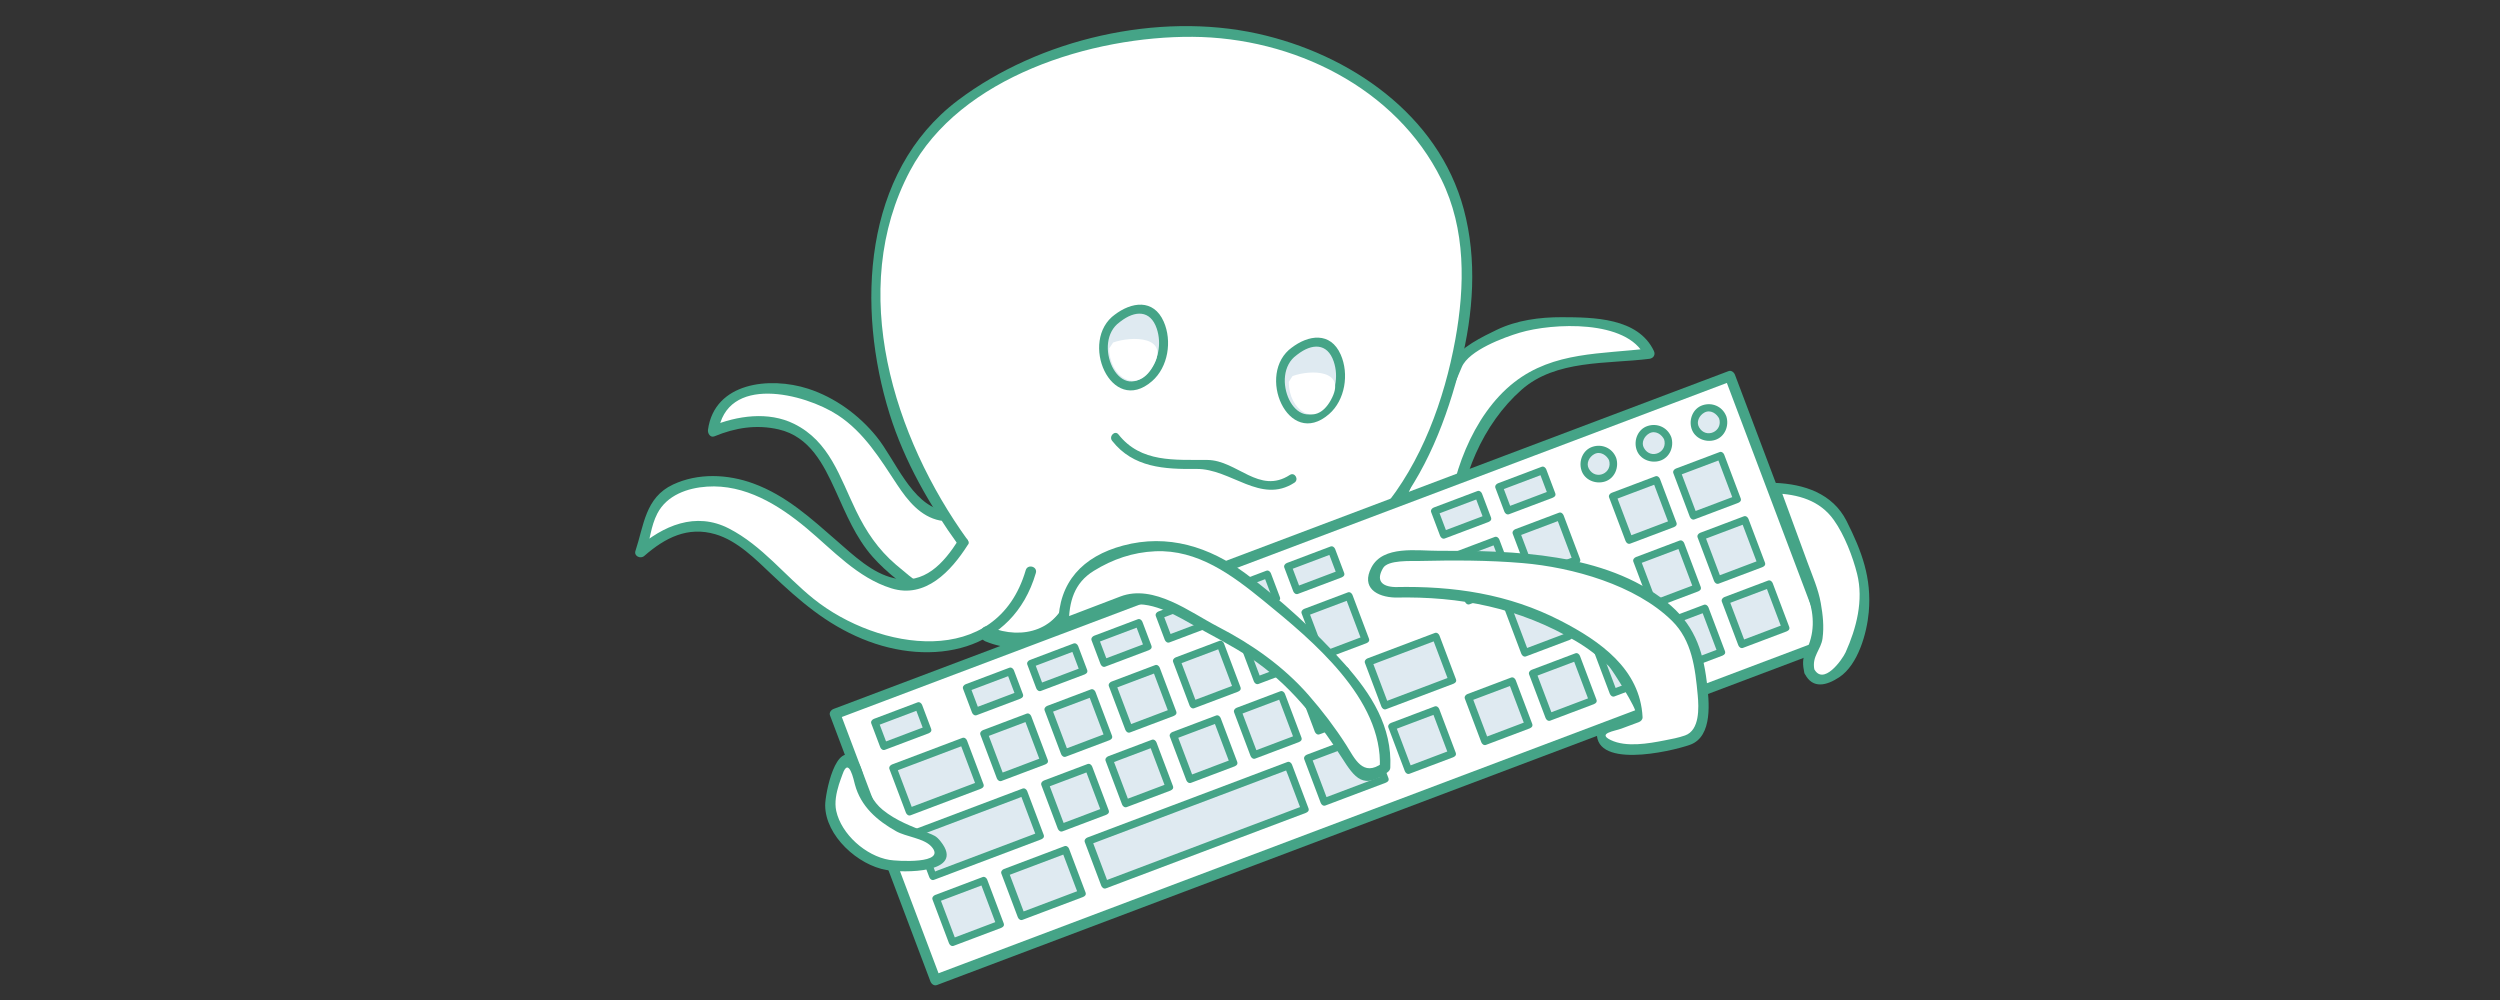 <?xml version="1.0" encoding="utf-8"?>
<!-- Generator: Adobe Illustrator 16.0.0, SVG Export Plug-In . SVG Version: 6.00 Build 0)  -->
<!DOCTYPE svg PUBLIC "-//W3C//DTD SVG 1.1//EN" "http://www.w3.org/Graphics/SVG/1.1/DTD/svg11.dtd">
<svg version="1.1" id="Layer_1" xmlns="http://www.w3.org/2000/svg" xmlns:xlink="http://www.w3.org/1999/xlink" x="0px" y="0px"
	 width="500px" height="200px" viewBox="0 0 500 200" enable-background="new 0 0 500 200" xml:space="preserve">
<rect x="0" y="0" width="500" height="200" fill="#333333" stroke="none"/>
<g>
	<g>
		<g>
			<g>
				<path fill="#FFFFFF" d="M290.435,106.001c0.23-8.764,4.382-18.91,9.916-25.599c8.533-9.916,17.528-8.071,29.52-9.685
					c-2.307-5.997-11.991-6.226-17.527-6.226c-8.532,0-14.529,2.306-20.755,8.072l-12.538,29.565"/>
				<g>
					<path fill="#45A487" d="M291.484,106.001c0.52-10.3,5.025-21.167,12.835-28.054c6.861-6.049,17.084-5.125,25.551-6.181
						c0.815-0.102,1.274-0.807,0.906-1.58c-3.165-6.649-12.086-6.726-18.434-6.746c-4.394-0.014-9.021,0.605-13.014,2.538
						c-2.5,1.21-7.611,3.61-8.783,6.373c-4.134,9.749-8.269,19.498-12.402,29.246c-0.522,1.231,1.286,2.304,1.813,1.061
						c3.551-8.372,7.101-16.743,10.651-25.115c0.584-1.377,1.168-2.755,1.752-4.132c1.422-3.354,8.412-5.928,11.588-6.874
						c6.561-1.955,21.491-2.696,25.017,4.709c0.302-0.526,0.604-1.053,0.906-1.58c-9.53,1.188-19.086,0.587-27.035,6.795
						c-8.433,6.585-12.93,19.21-13.45,29.539C289.316,107.355,291.417,107.349,291.484,106.001L291.484,106.001z"/>
				</g>
			</g>
			<g>
				<path fill="#FFFFFF" d="M188.27,103.088c-4.844-0.463-8.533-7.842-11.07-11.532c-2.998-4.381-6.688-8.301-11.762-11.07
					c-6.688-3.92-21.909-5.073-22.831,5.766c8.302-3.689,18.218-2.536,23.061,6.457c2.537,4.844,4.382,10.148,7.149,14.76
					c2.537,4.151,8.417,8.604,12.107,11.371l10.263-7.797l-3.921-9.225L188.27,103.088z"/>
				<g>
					<path fill="#45A487" d="M188.549,102.075c-6.237-1.229-9.522-10.154-13.228-14.729c-3.534-4.364-8.354-7.876-13.707-9.606
						c-7.614-2.46-18.733-1.307-20.019,8.232c-0.091,0.679,0.453,1.638,1.292,1.292c4.18-1.726,8.397-2.41,12.855-1.381
						c6.218,1.436,8.982,7.024,11.386,12.31c2.109,4.637,3.994,9.297,7.391,13.158c2.843,3.23,6.453,5.82,9.877,8.396
						c0.265,0.2,0.795,0.202,1.06,0c3.421-2.599,6.842-5.197,10.263-7.797c0.502-0.381,0.623-0.857,0.377-1.437
						c-1.307-3.074-2.614-6.149-3.921-9.225c-0.244-0.572-0.965-0.576-1.437-0.376c-0.999,0.423-1.998,0.846-2.997,1.27
						c-1.244,0.526-0.172,2.335,1.06,1.813c0.999-0.423,1.998-0.846,2.997-1.27c-0.479-0.125-0.958-0.251-1.437-0.376
						c1.307,3.074,2.614,6.149,3.921,9.225c0.125-0.479,0.251-0.958,0.377-1.437c-3.065,2.328-6.13,4.657-9.195,6.985
						c-1.224,0.93-0.425,0.497-0.973,0.085c-1.819-1.368-3.582-2.793-5.309-4.276c-3.572-3.068-5.93-6.575-7.977-10.792
						c-3.262-6.722-5.265-13.837-12.38-17.367c-5.158-2.558-11.39-1.64-16.497,0.467c0.431,0.431,0.861,0.861,1.292,1.292
						c1.583-11.744,17.215-7.89,23.922-3.518c5.282,3.443,8.521,8.827,11.91,13.955c2.083,3.153,4.659,6.367,8.538,7.133
						C189.313,104.361,189.876,102.337,188.549,102.075z"/>
				</g>
			</g>
			<path fill="#FFFFFF" d="M276.382,102.396c0,0,0.101,0.234,0.302,0.651c1.811,3.768,11.622,22.438,26.155,17.674
				c0,0,7.234-4.976,15.815-15.463c8.581-10.491,37.326-3.972,41.071,3.259c3.748,7.229,7.644,11.079,6.49,17.416
				c0,0-8.836-19.309-36.146-5.212c0,0-20.079,19.428-40.698,18.033c0,0-22.646-4.318-27.353-16.048"/>
			<path fill="#FFFFFF" d="M192.611,105.259v5.085l13.547,5.912l-8.658,10.578l9.634,0.93l7.86-8.278l24.661,1.597
				c0,0,4.09,22.729,23.903,21.494c0,0,10.916,1.14,14.095-7.124s-2.476-36.639-2.476-36.639L192.611,105.259z"/>
			<g>
				<path fill="#FFFFFF" d="M192.611,108.518c-14.189-19.35-20.642-40.642-15.48-64.506c5.159-21.933,25.157-31.609,45.8-36.125
					c34.833-7.742,73.536,13.549,70.308,50.963c-0.644,13.542-7.094,33.539-16.126,43.86"/>
				<g>
					<path fill="#45A487" d="M193.518,107.987c-14.741-20.417-24.175-49.964-11.517-73.814
						c10.036-18.91,36.479-26.946,56.517-26.807c20.03,0.138,40.643,10.104,49.755,28.514c4.925,9.949,4.728,21.355,2.791,32.027
						c-2.175,11.983-6.765,24.666-14.693,34.062c-0.867,1.027,0.61,2.521,1.484,1.484c7.342-8.7,11.563-19.754,14.302-30.683
						c2.521-10.067,3.308-20.817,0.598-30.914c-5.09-18.967-22.888-31.072-41.224-35.124c-19.934-4.405-43.675,1.044-59.938,13.322
						c-19.112,14.429-20.301,41.53-13.67,62.744c2.964,9.484,7.991,18.229,13.781,26.249
						C192.489,110.135,194.312,109.088,193.518,107.987L193.518,107.987z"/>
				</g>
			</g>
			<g>
				<path fill="#FFFFFF" d="M192.611,108.518c-11.611,19.353-23.864,0.645-34.187-6.448c-9.677-7.742-28.382-9.68-29.673,6.448
					l-0.646,1.935c16.127-14.834,25.788,5.521,37.401,12.618c14.188,9.031,35.493,10.602,40.651-8.748"/>
				<g>
					<path fill="#45A487" d="M191.704,107.987c-3.001,4.718-6.831,9.003-12.891,7.651c-4.332-0.967-8.116-4.569-11.344-7.381
						c-5.224-4.549-10.202-9.146-16.81-11.563c-5.147-1.882-11.043-2.135-16.058,0.215c-5.581,2.616-5.809,8.169-7.509,13.263
						c-0.356,1.067,1.017,1.666,1.755,1.021c4.174-3.646,8.696-5.97,14.236-4.342c4.404,1.294,8.031,4.992,11.27,8.055
						c5.61,5.306,10.87,9.876,18.092,12.865c13.953,5.775,30.117,2.58,34.725-13.171c0.381-1.303-1.646-1.855-2.025-0.559
						c-5.809,19.859-29.457,16.125-42.417,5.735c-5.74-4.603-10.286-10.645-16.928-14.067c-6.692-3.448-13.194-0.581-18.438,3.999
						c0.585,0.34,1.17,0.681,1.755,1.021c0.897-2.688,1.025-5.464,2.35-8.021c1.911-3.691,6.058-5.124,9.938-5.383
						c7.579-0.507,14.317,3.649,19.887,8.297c5.296,4.42,10.189,9.923,16.962,12.038c6.822,2.131,11.967-3.436,15.263-8.615
						C194.247,107.901,192.429,106.849,191.704,107.987L191.704,107.987z"/>
				</g>
			</g>
			<g>
				<g>
					<path fill="#45A487" d="M367.577,125.535c-2.883-7.36-11.175-10.185-18.451-11.062c-4.092-0.493-8.152-0.521-12.223,0.161
						c-2.328,0.39-4.445,2.49-6.307,3.837c-2.523,1.825-4.957,3.778-7.404,5.704c-10.098,7.944-20.485,14.222-33.842,13.094
						c-12.469-1.053-24.844-9.357-28.85-21.412c-0.606-1.827-3.505-1.044-2.893,0.797c6.739,20.281,31.45,28.314,50.313,20.825
						c10.529-4.181,18.729-12.81,27.98-19.072c3.806-2.577,10.984-1.351,15.183-0.602c5.221,0.932,11.508,3.187,13.6,8.526
						C365.382,128.112,368.284,127.339,367.577,125.535L367.577,125.535z"/>
				</g>
			</g>
			<g>
				<g>
					<path fill="#45A487" d="M367.181,125.934c1.089-18.78-18.438-29.331-35.286-26.807c-10.072,1.51-15.627,6.907-21.745,14.561
						c-4.765,5.961-10.987,8.209-18.198,5.03c-6.509-2.869-12.472-9.215-13.825-16.286c-0.255-1.329-2.278-0.765-2.025,0.559
						c1.828,9.551,11.364,18.057,20.912,19.385c10.381,1.442,14.918-8.878,21.088-14.939c15.239-14.971,48.292-4.128,46.98,18.498
						C365.002,127.287,367.103,127.279,367.181,125.934L367.181,125.934z"/>
				</g>
			</g>
			<g>
				<path fill="#DFEAF1" d="M258.873,70.248c-6.781,4.468-0.44,19.558,7.081,11.143C270.524,76.509,267.498,63.265,258.873,70.248"
					/>
				<g>
					<path fill="#45A487" d="M258.419,69.47c-7.362,5.226-0.792,20.456,7.385,13.357c3.238-2.812,4.039-8.063,2.335-11.912
						c-2.037-4.603-6.445-3.986-9.902-1.304c-0.916,0.711,0.368,1.975,1.273,1.272c2.851-2.212,5.963-2.355,7.237,1.426
						c1.017,3.016,0.343,6.553-1.824,8.866c-5.829,6.222-11.212-6.165-5.596-10.151C260.266,70.359,259.367,68.797,258.419,69.47
						L258.419,69.47z"/>
				</g>
			</g>
			<g>
				<path fill="#DFEAF1" d="M223.479,63.655c-6.784,4.468-0.44,19.558,7.077,11.143C235.129,69.916,232.102,56.671,223.479,63.655"
					/>
				<g>
					<path fill="#45A487" d="M223.024,62.877c-7.363,5.225-0.793,20.457,7.381,13.357c3.238-2.813,4.042-8.061,2.337-11.912
						c-2.037-4.603-6.445-3.986-9.901-1.304c-0.917,0.711,0.368,1.975,1.272,1.272c2.851-2.212,5.962-2.356,7.237,1.425
						c1.017,3.018,0.339,6.552-1.827,8.866c-5.826,6.223-11.209-6.165-5.592-10.15C224.871,63.766,223.973,62.204,223.024,62.877
						L223.024,62.877z"/>
				</g>
			</g>
			<g>
				<g>
					<path fill="#45A487" d="M213.743,118.441c-1.925,7.511-9.121,9.706-15.844,6.946c-1.791-0.735-2.562,2.169-0.798,2.893
						c8.231,3.379,17.231-0.052,19.535-9.042C217.116,117.363,214.223,116.568,213.743,118.441L213.743,118.441z"/>
				</g>
			</g>
			<g>
				<path fill="#FFFFFF" d="M215.189,119.485c1.288,6.448,1.934,15.479-3.226,20.642c-5.806,5.158-14.836,1.938-21.93,1.938
					c-10.968,0.643-30.964,15.479-18.064,26.444c-1.289-21.287,27.864-13.026,41.412-15.608
					c15.482-2.577,26.319-16.645,26.319-33.415"/>
				<g>
					<path fill="#45A487" d="M214.177,119.765c0.901,4.792,1.272,9.534,0.068,14.307c-1.731,6.864-8.043,8.192-14.221,7.821
						c-7.284-0.438-12.502-1.324-19.276,1.87c-9.668,4.56-19.642,16.192-9.522,25.488c0.645,0.592,1.827,0.215,1.792-0.742
						c-0.674-18.883,25.13-13.328,37.176-14.151c18.315-1.252,30.231-17.323,30.555-34.872c0.025-1.354-2.075-1.353-2.1,0
						c-0.211,11.428-5.176,22.051-14.882,28.391c-7.564,4.94-16.414,4.617-25.039,4.47c-12.045-0.207-28.379,0.217-27.81,16.163
						c0.597-0.247,1.195-0.495,1.792-0.742c-7.262-6.672-2.355-14.313,4.149-19.209c6.326-4.761,12.569-5.731,20.233-4.854
						c6.635,0.76,13.266,0.77,17.449-5.152c3.791-5.365,2.791-13.328,1.659-19.346C215.952,117.876,213.928,118.441,214.177,119.765
						L214.177,119.765z"/>
				</g>
			</g>
			<g>
				<g>
					<path fill="#45A487" d="M238.649,120.129c-0.831,19.169,29.179,33.006,41.307,16.646c0.808-1.09-1.017-2.135-1.813-1.061
						c-10.937,14.753-38.126,1.298-37.395-15.585C240.808,118.774,238.708,118.78,238.649,120.129L238.649,120.129z"/>
				</g>
			</g>
			<g>
				<g>
					<path fill="#45A487" d="M222.424,88.164c4.234,5.385,10.464,5.696,16.85,5.624c6.909-0.077,12.859,7.137,19.607,2.751
						c0.97-0.63,0.068-2.189-0.908-1.555c-6.144,3.994-10.547-2.936-16.5-2.994c-6.511-0.063-13.29,0.606-17.777-5.099
						C222.98,85.979,221.715,87.263,222.424,88.164L222.424,88.164z"/>
				</g>
			</g>
			<g>
				<path fill="#FFFFFF" d="M222.629,68.5c3.735-1.333,11.516-1.333,7.937,4.833c-3.268,5.667-8.715,2-8.715-3.667"/>
			</g>
			<g>
				<path fill="#FFFFFF" d="M258.505,75.216c3.599-1.333,11.094-1.333,7.646,4.833c-3.148,5.667-8.396,2-8.396-3.667"/>
			</g>
		</g>
	</g>
	<g>
		<g>
			
				<rect x="170.891" y="107.184" transform="matrix(0.936 -0.353 0.353 0.936 -30.72 102.867)" fill="#FFFFFF" width="191.294" height="56.87"/>
			<g>
				<path fill="#45A487" d="M365.784,127.432c-46.533,17.565-93.067,35.131-139.602,52.696
					c-13.122,4.953-26.244,9.906-39.366,14.859c0.431,0.245,0.861,0.489,1.292,0.733c-6.695-17.735-13.389-35.471-20.083-53.206
					c-0.245,0.431-0.489,0.861-0.733,1.292c46.534-17.565,93.068-35.13,139.602-52.695c13.122-4.953,26.244-9.906,39.366-14.859
					c-0.431-0.245-0.861-0.489-1.292-0.733c6.694,17.735,13.389,35.47,20.083,53.205c0.474,1.254,2.504,0.711,2.025-0.559
					c-6.694-17.735-13.389-35.47-20.083-53.205c-0.188-0.495-0.721-0.949-1.292-0.733c-46.534,17.565-93.067,35.13-139.602,52.695
					c-13.122,4.953-26.245,9.906-39.367,14.859c-0.495,0.188-0.949,0.721-0.733,1.292c6.695,17.735,13.389,35.471,20.083,53.206
					c0.187,0.495,0.721,0.949,1.292,0.733c46.534-17.565,93.067-35.131,139.602-52.696c13.122-4.953,26.244-9.906,39.366-14.859
					C367.597,128.983,367.054,126.953,365.784,127.432z"/>
			</g>
		</g>
		<g>
			
				<rect x="291.765" y="109.459" transform="matrix(0.936 -0.353 0.353 0.936 -21.203 112.023)" fill="#DFEAF1" width="9.328" height="9.329"/>
			<g>
				<path fill="#45A487" d="M302.241,116.116c-2.909,1.099-5.818,2.196-8.728,3.294c0.308,0.175,0.615,0.35,0.923,0.524
					c-1.099-2.909-2.197-5.818-3.295-8.728c-0.175,0.308-0.35,0.615-0.524,0.923c2.91-1.098,5.819-2.195,8.729-3.292
					c-0.308-0.175-0.615-0.35-0.923-0.524c1.099,2.909,2.196,5.817,3.294,8.726c0.339,0.896,1.789,0.508,1.447-0.398
					c-1.099-2.908-2.196-5.817-3.294-8.726c-0.134-0.354-0.515-0.678-0.923-0.524c-2.91,1.098-5.819,2.195-8.729,3.292
					c-0.354,0.134-0.678,0.515-0.524,0.923c1.099,2.909,2.197,5.818,3.295,8.728c0.134,0.354,0.515,0.678,0.923,0.524
					c2.909-1.099,5.818-2.196,8.728-3.294C303.536,117.225,303.147,115.774,302.241,116.116z"/>
			</g>
		</g>
		<g>
			
				<rect x="304.616" y="104.61" transform="matrix(0.936 -0.353 0.353 0.936 -18.662 116.24)" fill="#DFEAF1" width="9.326" height="9.327"/>
			<g>
				<path fill="#45A487" d="M315.09,111.266c-2.908,1.098-5.817,2.195-8.726,3.293c0.308,0.175,0.615,0.35,0.923,0.524
					c-1.099-2.909-2.196-5.817-3.294-8.726c-0.175,0.308-0.35,0.615-0.524,0.923c2.909-1.099,5.818-2.196,8.727-3.294
					c-0.308-0.175-0.615-0.35-0.923-0.524c1.098,2.909,2.195,5.817,3.293,8.727c0.339,0.896,1.789,0.508,1.447-0.398
					c-1.098-2.909-2.195-5.817-3.293-8.727c-0.134-0.354-0.515-0.678-0.923-0.524c-2.909,1.099-5.818,2.196-8.727,3.294
					c-0.354,0.134-0.678,0.515-0.524,0.923c1.099,2.908,2.196,5.817,3.294,8.726c0.134,0.354,0.515,0.678,0.923,0.524
					c2.909-1.098,5.817-2.195,8.726-3.293C316.385,112.374,315.996,110.924,315.09,111.266z"/>
			</g>
		</g>
		<g>
			
				<rect x="336.739" y="92.482" transform="matrix(0.935 -0.353 0.353 0.935 -12.304 126.892)" fill="#DFEAF1" width="9.328" height="9.329"/>
			<g>
				<path fill="#45A487" d="M347.215,99.139c-2.909,1.099-5.818,2.197-8.727,3.296c0.308,0.175,0.615,0.35,0.923,0.524
					c-1.099-2.909-2.197-5.818-3.295-8.728c-0.175,0.308-0.35,0.615-0.524,0.922c2.91-1.098,5.819-2.196,8.729-3.293
					c-0.308-0.174-0.615-0.349-0.923-0.524c1.098,2.909,2.195,5.817,3.293,8.725c0.339,0.896,1.789,0.508,1.447-0.398
					c-1.098-2.909-2.195-5.817-3.293-8.725c-0.134-0.354-0.515-0.678-0.923-0.524c-2.91,1.098-5.819,2.196-8.729,3.293
					c-0.354,0.133-0.678,0.515-0.524,0.922c1.099,2.909,2.197,5.818,3.295,8.728c0.134,0.354,0.515,0.678,0.923,0.524
					c2.909-1.099,5.818-2.197,8.727-3.296C348.51,100.247,348.121,98.797,347.215,99.139z"/>
			</g>
		</g>
		<g>
			
				<rect x="323.89" y="97.335" transform="matrix(0.936 -0.353 0.353 0.936 -14.85 122.61)" fill="#DFEAF1" width="9.327" height="9.326"/>
			<g>
				<path fill="#45A487" d="M334.364,103.989c-2.909,1.099-5.817,2.196-8.726,3.294c0.308,0.175,0.615,0.35,0.923,0.524
					c-1.099-2.908-2.197-5.816-3.295-8.725c-0.175,0.308-0.35,0.615-0.524,0.923c2.91-1.099,5.819-2.197,8.729-3.295
					c-0.308-0.174-0.615-0.349-0.923-0.524c1.098,2.909,2.195,5.817,3.292,8.726c0.339,0.896,1.789,0.508,1.447-0.398
					c-1.098-2.908-2.195-5.817-3.292-8.726c-0.134-0.354-0.515-0.678-0.923-0.524c-2.91,1.098-5.819,2.197-8.729,3.295
					c-0.354,0.133-0.678,0.514-0.524,0.922c1.099,2.908,2.197,5.816,3.295,8.725c0.134,0.354,0.515,0.678,0.923,0.524
					c2.908-1.099,5.817-2.196,8.726-3.294C335.659,105.098,335.271,103.647,334.364,103.989z"/>
			</g>
		</g>
		<g>
			
				<rect x="341.59" y="105.332" transform="matrix(0.936 -0.353 0.353 0.936 -16.535 129.373)" fill="#DFEAF1" width="9.33" height="9.329"/>
			<g>
				<path fill="#45A487" d="M352.066,111.989c-2.91,1.099-5.819,2.197-8.729,3.295c0.308,0.175,0.615,0.35,0.923,0.524
					c-1.098-2.91-2.195-5.819-3.293-8.729c-0.175,0.308-0.35,0.615-0.524,0.923c2.909-1.098,5.818-2.195,8.727-3.293
					c-0.308-0.175-0.615-0.35-0.923-0.524c1.099,2.909,2.197,5.818,3.295,8.727c0.339,0.896,1.789,0.508,1.447-0.398
					c-1.099-2.909-2.197-5.818-3.295-8.727c-0.134-0.354-0.515-0.678-0.923-0.524c-2.909,1.098-5.818,2.195-8.727,3.293
					c-0.354,0.134-0.678,0.515-0.524,0.923c1.098,2.91,2.195,5.819,3.293,8.729c0.134,0.354,0.515,0.678,0.923,0.524
					c2.91-1.099,5.819-2.197,8.729-3.295C353.361,113.098,352.973,111.647,352.066,111.989z"/>
			</g>
		</g>
		<g>
			
				<rect x="328.74" y="110.183" transform="matrix(0.935 -0.353 0.353 0.935 -19.074 125.208)" fill="#DFEAF1" width="9.328" height="9.328"/>
			<g>
				<path fill="#45A487" d="M339.215,116.839c-2.909,1.099-5.818,2.197-8.727,3.296c0.308,0.175,0.615,0.35,0.923,0.524
					c-1.098-2.909-2.195-5.818-3.293-8.728c-0.175,0.308-0.35,0.615-0.524,0.923c2.909-1.099,5.818-2.197,8.727-3.295
					c-0.308-0.175-0.615-0.35-0.923-0.524c1.098,2.909,2.195,5.818,3.293,8.727c0.339,0.896,1.789,0.508,1.447-0.398
					c-1.098-2.909-2.195-5.818-3.293-8.727c-0.134-0.354-0.515-0.678-0.923-0.524c-2.909,1.099-5.818,2.197-8.727,3.295
					c-0.354,0.134-0.678,0.515-0.524,0.923c1.098,2.909,2.195,5.818,3.293,8.728c0.134,0.354,0.515,0.678,0.923,0.524
					c2.909-1.099,5.818-2.197,8.727-3.296C340.51,117.947,340.121,116.497,339.215,116.839z"/>
			</g>
		</g>
		<g>
			
				<rect x="346.441" y="118.182" transform="matrix(0.935 -0.353 0.353 0.935 -20.759 131.955)" fill="#DFEAF1" width="9.327" height="9.328"/>
			<g>
				<path fill="#45A487" d="M356.915,124.838c-2.909,1.099-5.817,2.197-8.726,3.295c0.308,0.175,0.615,0.35,0.923,0.524
					c-1.099-2.909-2.197-5.817-3.295-8.727c-0.175,0.308-0.35,0.615-0.524,0.923c2.909-1.099,5.818-2.196,8.727-3.294
					c-0.308-0.175-0.615-0.35-0.923-0.524c1.099,2.908,2.196,5.817,3.294,8.726c0.339,0.896,1.789,0.508,1.447-0.398
					c-1.099-2.909-2.196-5.817-3.294-8.726c-0.134-0.354-0.515-0.678-0.923-0.524c-2.909,1.099-5.818,2.196-8.727,3.294
					c-0.354,0.134-0.678,0.515-0.524,0.923c1.099,2.909,2.197,5.817,3.295,8.727c0.134,0.354,0.515,0.678,0.923,0.524
					c2.908-1.099,5.817-2.197,8.726-3.295C358.21,125.946,357.821,124.496,356.915,124.838z"/>
			</g>
		</g>
		<g>
			
				<rect x="333.59" y="123.032" transform="matrix(0.936 -0.353 0.353 0.936 -23.301 127.631)" fill="#DFEAF1" width="9.328" height="9.329"/>
			<g>
				<path fill="#45A487" d="M344.066,129.69c-2.909,1.098-5.818,2.195-8.728,3.293c0.308,0.175,0.615,0.35,0.923,0.524
					c-1.099-2.909-2.197-5.818-3.295-8.728c-0.175,0.308-0.35,0.615-0.524,0.923c2.909-1.099,5.819-2.196,8.729-3.294
					c-0.308-0.175-0.615-0.35-0.923-0.524c1.099,2.91,2.196,5.819,3.294,8.729c0.339,0.896,1.789,0.508,1.447-0.398
					c-1.099-2.91-2.196-5.819-3.294-8.729c-0.134-0.354-0.515-0.678-0.923-0.524c-2.909,1.099-5.819,2.196-8.729,3.294
					c-0.354,0.134-0.678,0.515-0.524,0.923c1.099,2.909,2.197,5.818,3.295,8.728c0.134,0.354,0.515,0.678,0.923,0.524
					c2.909-1.098,5.818-2.195,8.728-3.293C345.361,130.799,344.973,129.349,344.066,129.69z"/>
			</g>
		</g>
		<g>
			
				<rect x="303.041" y="119.883" transform="matrix(0.936 -0.353 0.353 0.936 -24.157 116.656)" fill="#DFEAF1" width="9.327" height="9.328"/>
			<g>
				<path fill="#45A487" d="M313.516,126.541c-2.909,1.098-5.818,2.195-8.727,3.293c0.308,0.175,0.615,0.35,0.923,0.524
					c-1.098-2.909-2.195-5.818-3.293-8.728c-0.175,0.308-0.35,0.615-0.524,0.923c2.908-1.098,5.817-2.195,8.726-3.293
					c-0.308-0.175-0.615-0.35-0.923-0.524c1.099,2.909,2.196,5.818,3.294,8.728c0.339,0.896,1.789,0.508,1.447-0.398
					c-1.099-2.909-2.196-5.818-3.294-8.728c-0.134-0.354-0.515-0.678-0.923-0.524c-2.909,1.098-5.817,2.195-8.726,3.293
					c-0.354,0.134-0.678,0.515-0.524,0.923c1.098,2.909,2.195,5.818,3.293,8.728c0.134,0.354,0.515,0.678,0.923,0.524
					c2.909-1.098,5.818-2.195,8.727-3.293C314.811,127.649,314.422,126.199,313.516,126.541z"/>
			</g>
		</g>
		<g>
			
				<rect x="307.891" y="132.733" transform="matrix(0.935 -0.353 0.353 0.935 -28.385 119.275)" fill="#DFEAF1" width="9.327" height="9.328"/>
			<g>
				<path fill="#45A487" d="M318.366,139.39c-2.909,1.099-5.817,2.197-8.726,3.295c0.308,0.175,0.615,0.35,0.923,0.524
					c-1.099-2.909-2.197-5.818-3.296-8.727c-0.175,0.308-0.35,0.615-0.524,0.923c2.909-1.099,5.818-2.197,8.728-3.295
					c-0.308-0.175-0.615-0.35-0.923-0.524c1.099,2.909,2.196,5.818,3.294,8.727c0.339,0.896,1.789,0.508,1.447-0.398
					c-1.099-2.909-2.196-5.818-3.294-8.727c-0.134-0.354-0.515-0.678-0.923-0.524c-2.909,1.099-5.818,2.197-8.728,3.295
					c-0.354,0.134-0.678,0.515-0.524,0.923c1.099,2.909,2.197,5.818,3.296,8.727c0.134,0.354,0.515,0.678,0.923,0.524
					c2.908-1.099,5.817-2.197,8.726-3.295C319.661,140.498,319.272,139.048,318.366,139.39z"/>
			</g>
		</g>
		<g>
			
				<rect x="295.041" y="137.584" transform="matrix(0.936 -0.353 0.353 0.936 -30.92 114.959)" fill="#DFEAF1" width="9.328" height="9.328"/>
			<g>
				<path fill="#45A487" d="M305.517,144.241c-2.909,1.098-5.818,2.195-8.728,3.293c0.308,0.175,0.615,0.35,0.923,0.524
					c-1.099-2.909-2.197-5.818-3.295-8.727c-0.175,0.308-0.35,0.615-0.524,0.923c2.909-1.099,5.818-2.197,8.728-3.295
					c-0.308-0.175-0.615-0.35-0.923-0.524c1.099,2.91,2.197,5.819,3.295,8.729c0.339,0.896,1.789,0.508,1.447-0.398
					c-1.099-2.91-2.197-5.819-3.295-8.729c-0.134-0.354-0.515-0.678-0.923-0.524c-2.909,1.099-5.818,2.197-8.728,3.295
					c-0.354,0.134-0.678,0.515-0.524,0.923c1.099,2.909,2.197,5.818,3.295,8.727c0.134,0.354,0.515,0.678,0.923,0.524
					c2.909-1.098,5.818-2.195,8.728-3.293C306.812,145.35,306.423,143.899,305.517,144.241z"/>
			</g>
		</g>
		<g>
			
				<rect x="320.74" y="127.883" transform="matrix(0.935 -0.353 0.353 0.935 -25.844 123.51)" fill="#DFEAF1" width="9.329" height="9.33"/>
			<g>
				<path fill="#45A487" d="M331.217,134.54c-2.909,1.099-5.818,2.197-8.728,3.296c0.308,0.175,0.615,0.35,0.923,0.524
					c-1.099-2.909-2.197-5.819-3.295-8.729c-0.175,0.308-0.35,0.615-0.524,0.923c2.909-1.099,5.818-2.196,8.728-3.294
					c-0.308-0.175-0.615-0.35-0.923-0.524c1.099,2.909,2.197,5.818,3.295,8.727c0.339,0.896,1.789,0.508,1.447-0.398
					c-1.099-2.909-2.197-5.818-3.295-8.727c-0.134-0.354-0.515-0.678-0.923-0.524c-2.909,1.099-5.818,2.196-8.728,3.294
					c-0.354,0.134-0.678,0.515-0.524,0.923c1.099,2.909,2.197,5.819,3.295,8.729c0.134,0.354,0.515,0.678,0.923,0.524
					c2.909-1.099,5.818-2.197,8.728-3.296C332.512,135.648,332.123,134.198,331.217,134.54z"/>
			</g>
		</g>
		<g>
			
				<rect x="262.395" y="120.546" transform="matrix(0.936 -0.353 0.353 0.936 -27.009 102.359)" fill="#DFEAF1" width="9.326" height="9.327"/>
			<g>
				<path fill="#45A487" d="M272.868,127.202c-2.909,1.098-5.817,2.195-8.726,3.293c0.308,0.175,0.615,0.35,0.923,0.524
					c-1.098-2.909-2.195-5.818-3.292-8.727c-0.175,0.308-0.35,0.615-0.524,0.923c2.909-1.098,5.817-2.195,8.727-3.293
					c-0.308-0.175-0.615-0.35-0.923-0.524c1.098,2.909,2.194,5.818,3.291,8.727c0.338,0.896,1.789,0.508,1.447-0.398
					c-1.098-2.909-2.194-5.818-3.291-8.727c-0.134-0.354-0.515-0.678-0.923-0.524c-2.909,1.098-5.817,2.195-8.727,3.293
					c-0.354,0.134-0.678,0.515-0.524,0.923c1.098,2.909,2.195,5.818,3.292,8.727c0.134,0.354,0.515,0.678,0.923,0.524
					c2.908-1.098,5.817-2.195,8.726-3.293C274.163,128.311,273.774,126.86,272.868,127.202z"/>
			</g>
		</g>
		<g>
			
				<rect x="249.545" y="125.395" transform="matrix(0.935 -0.353 0.353 0.935 -29.552 98.169)" fill="#DFEAF1" width="9.329" height="9.328"/>
			<g>
				<path fill="#45A487" d="M260.021,132.051c-2.909,1.099-5.818,2.197-8.728,3.295c0.308,0.175,0.615,0.35,0.923,0.524
					c-1.099-2.909-2.196-5.817-3.294-8.727c-0.174,0.308-0.349,0.615-0.524,0.923c2.909-1.098,5.819-2.195,8.729-3.293
					c-0.308-0.175-0.615-0.35-0.923-0.524c1.098,2.908,2.195,5.816,3.293,8.725c0.339,0.896,1.789,0.508,1.447-0.398
					c-1.098-2.908-2.195-5.816-3.293-8.725c-0.134-0.354-0.515-0.678-0.923-0.524c-2.909,1.098-5.819,2.195-8.729,3.293
					c-0.354,0.134-0.678,0.515-0.524,0.923c1.098,2.909,2.196,5.817,3.294,8.727c0.133,0.354,0.514,0.678,0.922,0.524
					c2.909-1.099,5.818-2.197,8.728-3.295C261.315,133.159,260.927,131.709,260.021,132.051z"/>
			</g>
		</g>
		<g>
			
				<rect x="236.696" y="130.247" transform="matrix(0.936 -0.353 0.353 0.936 -32.092 93.927)" fill="#DFEAF1" width="9.328" height="9.327"/>
			<g>
				<path fill="#45A487" d="M247.171,136.902c-2.909,1.099-5.818,2.196-8.727,3.294c0.308,0.175,0.615,0.35,0.922,0.524
					c-1.098-2.908-2.196-5.817-3.294-8.726c-0.174,0.308-0.349,0.615-0.524,0.923c2.91-1.099,5.819-2.197,8.729-3.295
					c-0.307-0.175-0.615-0.35-0.922-0.524c1.098,2.909,2.195,5.817,3.292,8.727c0.338,0.896,1.789,0.508,1.446-0.398
					c-1.098-2.909-2.195-5.817-3.292-8.727c-0.133-0.354-0.515-0.678-0.922-0.524c-2.91,1.099-5.819,2.197-8.729,3.295
					c-0.354,0.134-0.678,0.515-0.524,0.923c1.098,2.909,2.196,5.817,3.294,8.726c0.133,0.354,0.515,0.678,0.922,0.524
					c2.909-1.099,5.818-2.196,8.727-3.294C248.465,138.011,248.078,136.561,247.171,136.902z"/>
			</g>
		</g>
		<g>
			
				<rect x="232.481" y="121.204" transform="matrix(0.936 -0.353 0.353 0.936 -28.42 91.723)" fill="#DFEAF1" width="9.327" height="5.076"/>
			<g>
				<path fill="#45A487" d="M242.205,123.746c-2.909,1.099-5.817,2.196-8.726,3.294c0.307,0.175,0.615,0.35,0.922,0.524
					c-0.598-1.583-1.196-3.166-1.793-4.749c-0.174,0.308-0.349,0.615-0.524,0.923c2.909-1.099,5.818-2.197,8.727-3.295
					c-0.307-0.175-0.615-0.35-0.922-0.524c0.598,1.583,1.195,3.167,1.792,4.75c0.338,0.896,1.789,0.508,1.446-0.398
					c-0.598-1.583-1.195-3.167-1.792-4.75c-0.133-0.354-0.515-0.678-0.922-0.524c-2.909,1.099-5.818,2.197-8.727,3.295
					c-0.354,0.134-0.678,0.515-0.524,0.923c0.598,1.583,1.196,3.166,1.793,4.749c0.134,0.354,0.515,0.678,0.922,0.524
					c2.909-1.099,5.817-2.196,8.726-3.294C243.5,124.854,243.112,123.404,242.205,123.746z"/>
			</g>
		</g>
		<g>
			
				<rect x="245.33" y="116.353" transform="matrix(0.935 -0.353 0.353 0.935 -25.88 95.961)" fill="#DFEAF1" width="9.329" height="5.078"/>
			<g>
				<path fill="#45A487" d="M255.056,118.896c-2.909,1.099-5.818,2.197-8.728,3.295c0.308,0.175,0.615,0.35,0.922,0.524
					c-0.598-1.584-1.196-3.167-1.793-4.751c-0.174,0.308-0.349,0.615-0.524,0.923c2.909-1.099,5.818-2.196,8.727-3.294
					c-0.308-0.175-0.615-0.35-0.923-0.524c0.599,1.583,1.196,3.167,1.794,4.75c0.339,0.896,1.789,0.508,1.447-0.398
					c-0.599-1.583-1.196-3.167-1.794-4.75c-0.134-0.354-0.515-0.678-0.923-0.524c-2.909,1.099-5.818,2.196-8.727,3.294
					c-0.354,0.134-0.678,0.515-0.524,0.923c0.598,1.584,1.196,3.168,1.793,4.751c0.133,0.354,0.515,0.678,0.922,0.524
					c2.909-1.099,5.818-2.197,8.728-3.295C256.351,120.005,255.962,118.555,255.056,118.896z"/>
			</g>
		</g>
		<g>
			
				<rect x="258.181" y="111.505" transform="matrix(0.936 -0.353 0.353 0.936 -23.335 100.113)" fill="#DFEAF1" width="9.327" height="5.075"/>
			<g>
				<path fill="#45A487" d="M267.904,114.047c-2.909,1.098-5.818,2.195-8.727,3.292c0.308,0.175,0.615,0.35,0.923,0.524
					c-0.598-1.583-1.194-3.166-1.791-4.748c-0.175,0.308-0.35,0.615-0.524,0.923c2.908-1.098,5.816-2.195,8.725-3.293
					c-0.308-0.175-0.615-0.35-0.923-0.524c0.598,1.583,1.195,3.166,1.793,4.749c0.339,0.896,1.789,0.508,1.447-0.398
					c-0.598-1.583-1.195-3.166-1.793-4.749c-0.134-0.354-0.515-0.678-0.923-0.524c-2.908,1.098-5.816,2.195-8.725,3.293
					c-0.354,0.134-0.678,0.515-0.524,0.923c0.598,1.583,1.194,3.166,1.791,4.748c0.134,0.354,0.515,0.678,0.923,0.524
					c2.909-1.098,5.818-2.195,8.727-3.292C269.199,115.155,268.811,113.705,267.904,114.047z"/>
			</g>
		</g>
		<g>
			
				<rect x="287.551" y="100.417" transform="matrix(0.936 -0.353 0.353 0.936 -17.531 109.796)" fill="#DFEAF1" width="9.327" height="5.076"/>
			<g>
				<path fill="#45A487" d="M297.275,102.96c-2.909,1.098-5.818,2.195-8.727,3.293c0.308,0.175,0.615,0.35,0.923,0.524
					c-0.598-1.583-1.195-3.166-1.793-4.749c-0.175,0.308-0.35,0.615-0.524,0.923c2.909-1.098,5.818-2.195,8.728-3.293
					c-0.308-0.175-0.615-0.35-0.923-0.524c0.598,1.583,1.195,3.166,1.792,4.749c0.339,0.896,1.789,0.508,1.447-0.398
					c-0.598-1.583-1.195-3.166-1.792-4.749c-0.134-0.354-0.515-0.678-0.923-0.524c-2.909,1.097-5.818,2.195-8.728,3.292
					c-0.354,0.134-0.678,0.515-0.524,0.923c0.598,1.583,1.195,3.166,1.793,4.749c0.134,0.354,0.515,0.678,0.923,0.524
					c2.909-1.098,5.818-2.195,8.727-3.293C298.57,104.068,298.182,102.618,297.275,102.96z"/>
			</g>
		</g>
		<g>
			
				<rect x="300.4" y="95.568" transform="matrix(0.935 -0.353 0.353 0.935 -14.989 114.071)" fill="#DFEAF1" width="9.329" height="5.076"/>
			<g>
				<path fill="#45A487" d="M310.125,98.11c-2.909,1.098-5.818,2.197-8.728,3.294c0.308,0.175,0.615,0.35,0.923,0.524
					c-0.598-1.583-1.195-3.166-1.793-4.749c-0.175,0.308-0.35,0.615-0.524,0.922c2.909-1.099,5.819-2.197,8.729-3.296
					c-0.308-0.174-0.615-0.349-0.923-0.524c0.598,1.583,1.195,3.167,1.792,4.75c0.339,0.896,1.789,0.508,1.447-0.398
					c-0.598-1.583-1.195-3.167-1.792-4.75c-0.134-0.354-0.515-0.678-0.923-0.524c-2.909,1.099-5.819,2.197-8.729,3.296
					c-0.354,0.133-0.678,0.515-0.524,0.922c0.598,1.583,1.195,3.166,1.793,4.749c0.134,0.354,0.515,0.678,0.923,0.524
					c2.909-1.099,5.818-2.197,8.728-3.295C311.42,99.218,311.031,97.768,310.125,98.11z"/>
			</g>
		</g>
		<g>
			
				<rect x="219.632" y="126.055" transform="matrix(0.936 -0.353 0.353 0.936 -30.959 87.489)" fill="#DFEAF1" width="9.328" height="5.076"/>
			<g>
				<path fill="#45A487" d="M229.356,128.597c-2.909,1.099-5.818,2.196-8.727,3.294c0.308,0.175,0.615,0.35,0.922,0.524
					c-0.597-1.583-1.195-3.166-1.792-4.749c-0.174,0.308-0.349,0.615-0.524,0.923c2.909-1.098,5.818-2.195,8.727-3.293
					c-0.308-0.175-0.615-0.35-0.922-0.524c0.598,1.583,1.195,3.166,1.792,4.748c0.338,0.896,1.789,0.508,1.446-0.398
					c-0.598-1.583-1.195-3.166-1.792-4.748c-0.133-0.354-0.515-0.678-0.922-0.524c-2.909,1.098-5.818,2.195-8.727,3.293
					c-0.354,0.134-0.678,0.515-0.524,0.923c0.597,1.583,1.195,3.166,1.792,4.749c0.133,0.354,0.515,0.678,0.922,0.524
					c2.909-1.099,5.818-2.196,8.727-3.294C230.65,129.705,230.263,128.255,229.356,128.597z"/>
			</g>
		</g>
		<g>
			
				<rect x="206.782" y="130.907" transform="matrix(0.936 -0.353 0.353 0.936 -33.495 83.235)" fill="#DFEAF1" width="9.328" height="5.075"/>
			<g>
				<path fill="#45A487" d="M216.506,133.448c-2.909,1.098-5.818,2.195-8.728,3.293c0.308,0.175,0.615,0.35,0.922,0.524
					c-0.597-1.583-1.194-3.166-1.792-4.748c-0.174,0.308-0.349,0.615-0.524,0.923c2.909-1.099,5.817-2.197,8.726-3.296
					c-0.308-0.175-0.615-0.35-0.922-0.524c0.598,1.584,1.195,3.167,1.793,4.751c0.338,0.896,1.789,0.508,1.446-0.398
					c-0.598-1.584-1.195-3.168-1.793-4.751c-0.133-0.354-0.515-0.678-0.922-0.524c-2.909,1.099-5.817,2.197-8.726,3.296
					c-0.354,0.134-0.678,0.515-0.524,0.923c0.597,1.583,1.194,3.166,1.792,4.748c0.133,0.354,0.515,0.678,0.922,0.524
					c2.909-1.098,5.818-2.195,8.728-3.293C217.801,134.557,217.413,133.106,216.506,133.448z"/>
			</g>
		</g>
		<g>
			
				<rect x="193.931" y="135.754" transform="matrix(0.935 -0.353 0.353 0.935 -36.046 79.061)" fill="#DFEAF1" width="9.328" height="5.077"/>
			<g>
				<path fill="#45A487" d="M203.656,138.297c-2.909,1.099-5.818,2.197-8.727,3.295c0.307,0.175,0.615,0.35,0.922,0.524
					c-0.598-1.583-1.196-3.167-1.793-4.75c-0.174,0.308-0.349,0.615-0.524,0.923c2.909-1.099,5.818-2.196,8.728-3.294
					c-0.308-0.175-0.615-0.35-0.922-0.524c0.598,1.583,1.195,3.166,1.793,4.749c0.338,0.896,1.789,0.508,1.446-0.398
					c-0.598-1.583-1.195-3.166-1.793-4.749c-0.133-0.354-0.515-0.678-0.922-0.524c-2.909,1.099-5.818,2.196-8.728,3.294
					c-0.354,0.134-0.678,0.515-0.524,0.923c0.598,1.583,1.196,3.167,1.793,4.75c0.133,0.354,0.515,0.678,0.922,0.524
					c2.909-1.099,5.818-2.197,8.727-3.295C204.951,139.405,204.563,137.955,203.656,138.297z"/>
			</g>
		</g>
		<g>
			
				<rect x="175.575" y="142.685" transform="matrix(0.936 -0.353 0.353 0.936 -39.673 73.011)" fill="#DFEAF1" width="9.327" height="5.076"/>
			<g>
				<path fill="#45A487" d="M185.299,145.227c-2.909,1.099-5.817,2.196-8.726,3.294c0.307,0.175,0.615,0.35,0.922,0.524
					c-0.598-1.583-1.195-3.166-1.793-4.749c-0.174,0.308-0.349,0.615-0.524,0.923c2.909-1.099,5.818-2.197,8.727-3.295
					c-0.308-0.175-0.615-0.35-0.922-0.524c0.597,1.583,1.195,3.167,1.792,4.75c0.338,0.896,1.789,0.508,1.446-0.398
					c-0.597-1.583-1.195-3.167-1.792-4.75c-0.133-0.354-0.515-0.678-0.922-0.524c-2.909,1.099-5.818,2.197-8.727,3.295
					c-0.354,0.134-0.678,0.515-0.524,0.923c0.598,1.583,1.195,3.166,1.793,4.749c0.133,0.354,0.515,0.678,0.922,0.524
					c2.909-1.099,5.817-2.196,8.726-3.294C186.593,146.335,186.206,144.885,185.299,145.227z"/>
			</g>
		</g>
		<g>
			
				<rect x="223.847" y="135.096" transform="matrix(0.936 -0.353 0.353 0.936 -34.631 89.697)" fill="#DFEAF1" width="9.328" height="9.328"/>
			<g>
				<path fill="#45A487" d="M234.323,141.753c-2.909,1.099-5.818,2.196-8.727,3.294c0.308,0.175,0.615,0.35,0.922,0.524
					c-1.098-2.909-2.197-5.817-3.295-8.727c-0.174,0.308-0.349,0.615-0.524,0.923c2.91-1.099,5.819-2.197,8.728-3.295
					c-0.307-0.175-0.615-0.35-0.922-0.524c1.098,2.909,2.196,5.818,3.294,8.728c0.338,0.896,1.789,0.508,1.446-0.398
					c-1.098-2.909-2.196-5.818-3.294-8.728c-0.133-0.354-0.515-0.678-0.922-0.524c-2.91,1.099-5.819,2.197-8.728,3.295
					c-0.354,0.134-0.678,0.515-0.524,0.923c1.098,2.909,2.197,5.817,3.295,8.727c0.133,0.354,0.515,0.678,0.922,0.524
					c2.909-1.099,5.818-2.196,8.727-3.294C235.617,142.861,235.229,141.411,234.323,141.753z"/>
			</g>
		</g>
		<g>
			
				<rect x="210.997" y="139.946" transform="matrix(0.935 -0.353 0.353 0.935 -37.177 85.496)" fill="#DFEAF1" width="9.328" height="9.327"/>
			<g>
				<path fill="#45A487" d="M221.472,146.602c-2.909,1.099-5.818,2.197-8.727,3.295c0.308,0.175,0.615,0.35,0.922,0.524
					c-1.098-2.909-2.196-5.817-3.293-8.727c-0.174,0.308-0.349,0.615-0.524,0.923c2.909-1.098,5.818-2.195,8.727-3.293
					c-0.308-0.175-0.615-0.35-0.922-0.524c1.098,2.908,2.196,5.816,3.293,8.725c0.338,0.896,1.789,0.508,1.446-0.398
					c-1.098-2.908-2.196-5.816-3.293-8.725c-0.133-0.354-0.515-0.678-0.922-0.524c-2.909,1.098-5.818,2.195-8.727,3.293
					c-0.354,0.134-0.678,0.515-0.524,0.923c1.098,2.909,2.196,5.817,3.293,8.727c0.133,0.354,0.515,0.678,0.922,0.524
					c2.909-1.099,5.818-2.197,8.727-3.295C222.767,147.71,222.379,146.26,221.472,146.602z"/>
			</g>
		</g>
		<g>
			
				<rect x="198.148" y="144.797" transform="matrix(0.936 -0.353 0.353 0.936 -39.704 81.218)" fill="#DFEAF1" width="9.328" height="9.326"/>
			<g>
				<path fill="#45A487" d="M208.623,151.453c-2.909,1.098-5.818,2.195-8.728,3.293c0.308,0.175,0.615,0.35,0.922,0.524
					c-1.098-2.909-2.196-5.817-3.293-8.726c-0.174,0.308-0.349,0.615-0.524,0.923c2.909-1.099,5.818-2.196,8.727-3.294
					c-0.308-0.175-0.615-0.35-0.922-0.524c1.098,2.909,2.196,5.817,3.294,8.727c0.338,0.896,1.789,0.508,1.446-0.398
					c-1.098-2.909-2.196-5.817-3.294-8.727c-0.133-0.354-0.515-0.678-0.922-0.524c-2.909,1.099-5.818,2.196-8.727,3.294
					c-0.354,0.134-0.678,0.515-0.524,0.923c1.098,2.908,2.196,5.817,3.293,8.726c0.133,0.354,0.515,0.678,0.922,0.524
					c2.909-1.098,5.818-2.195,8.728-3.293C209.918,152.562,209.53,151.111,208.623,151.453z"/>
			</g>
		</g>
		<g>
			
				<rect x="179.773" y="150.656" transform="matrix(0.936 -0.353 0.353 0.936 -42.78 76.14)" fill="#DFEAF1" width="15.037" height="9.326"/>
			<g>
				<path fill="#45A487" d="M195.773,156.303c-4.689,1.771-9.379,3.54-14.068,5.31c0.308,0.175,0.615,0.35,0.922,0.524
					c-1.098-2.908-2.196-5.816-3.294-8.725c-0.174,0.308-0.349,0.615-0.524,0.923c4.69-1.771,9.379-3.541,14.069-5.311
					c-0.308-0.175-0.615-0.35-0.922-0.524c1.098,2.908,2.196,5.817,3.293,8.726c0.338,0.896,1.789,0.508,1.446-0.398
					c-1.098-2.909-2.196-5.817-3.293-8.726c-0.133-0.354-0.515-0.678-0.922-0.524c-4.69,1.771-9.379,3.541-14.069,5.311
					c-0.354,0.134-0.678,0.515-0.524,0.923c1.098,2.908,2.196,5.816,3.294,8.725c0.133,0.354,0.515,0.678,0.922,0.524
					c4.689-1.771,9.379-3.54,14.068-5.31C197.067,157.411,196.68,155.961,195.773,156.303z"/>
			</g>
		</g>
		<g>
			
				<rect x="261.74" y="135.474" transform="matrix(0.936 -0.353 0.353 0.936 -32.325 103.118)" fill="#DFEAF1" width="9.327" height="9.326"/>
			<g>
				<path fill="#45A487" d="M272.213,142.129c-2.908,1.099-5.817,2.196-8.726,3.294c0.308,0.175,0.615,0.35,0.923,0.524
					c-1.098-2.908-2.195-5.817-3.293-8.726c-0.175,0.308-0.35,0.615-0.524,0.923c2.908-1.098,5.816-2.195,8.725-3.293
					c-0.308-0.175-0.615-0.35-0.923-0.524c1.099,2.908,2.196,5.816,3.294,8.725c0.339,0.896,1.789,0.508,1.447-0.398
					c-1.099-2.908-2.196-5.816-3.294-8.725c-0.134-0.354-0.515-0.678-0.923-0.524c-2.908,1.098-5.816,2.195-8.725,3.293
					c-0.354,0.134-0.678,0.515-0.524,0.923c1.098,2.909,2.195,5.817,3.293,8.726c0.134,0.354,0.515,0.678,0.923,0.524
					c2.909-1.099,5.817-2.196,8.726-3.294C273.508,143.237,273.119,141.787,272.213,142.129z"/>
			</g>
		</g>
		<g>
			
				<rect x="274.893" y="129.553" transform="matrix(0.936 -0.353 0.353 0.936 -29.223 108.266)" fill="#DFEAF1" width="14.388" height="9.327"/>
			<g>
				<path fill="#45A487" d="M290.265,135.315c-4.487,1.694-8.974,3.388-13.461,5.081c0.308,0.175,0.615,0.35,0.923,0.524
					c-1.098-2.909-2.195-5.817-3.293-8.727c-0.175,0.308-0.35,0.615-0.524,0.923c4.487-1.693,8.975-3.387,13.462-5.08
					c-0.308-0.175-0.615-0.35-0.923-0.524c1.098,2.909,2.195,5.817,3.292,8.726c0.339,0.896,1.789,0.508,1.447-0.398
					c-1.098-2.908-2.195-5.817-3.292-8.726c-0.134-0.354-0.515-0.678-0.923-0.524c-4.487,1.693-8.975,3.387-13.462,5.08
					c-0.354,0.134-0.678,0.515-0.524,0.923c1.098,2.909,2.195,5.817,3.293,8.727c0.134,0.354,0.515,0.678,0.923,0.524
					c4.487-1.694,8.974-3.388,13.461-5.081C291.56,136.424,291.171,134.974,290.265,135.315z"/>
			</g>
		</g>
		<g>
			
				<rect x="248.889" y="140.323" transform="matrix(0.935 -0.353 0.353 0.935 -34.868 98.905)" fill="#DFEAF1" width="9.328" height="9.328"/>
			<g>
				<path fill="#45A487" d="M259.364,146.979c-2.909,1.099-5.818,2.197-8.727,3.295c0.307,0.175,0.615,0.35,0.922,0.524
					c-1.098-2.909-2.196-5.818-3.293-8.728c-0.174,0.308-0.349,0.615-0.524,0.923c2.909-1.099,5.818-2.196,8.727-3.294
					c-0.308-0.175-0.615-0.35-0.923-0.524c1.099,2.909,2.196,5.818,3.294,8.727c0.339,0.896,1.789,0.508,1.447-0.398
					c-1.099-2.909-2.196-5.818-3.294-8.727c-0.134-0.354-0.515-0.678-0.923-0.524c-2.909,1.099-5.818,2.196-8.727,3.294
					c-0.354,0.134-0.678,0.515-0.524,0.923c1.098,2.909,2.196,5.818,3.293,8.728c0.133,0.354,0.515,0.678,0.923,0.524
					c2.909-1.099,5.817-2.197,8.727-3.295C260.659,148.088,260.271,146.638,259.364,146.979z"/>
			</g>
		</g>
		<g>
			
				<rect x="236.039" y="145.174" transform="matrix(0.935 -0.353 0.353 0.935 -37.418 94.721)" fill="#DFEAF1" width="9.327" height="9.328"/>
			<g>
				<path fill="#45A487" d="M246.513,151.829c-2.909,1.099-5.817,2.197-8.726,3.296c0.307,0.175,0.615,0.35,0.922,0.524
					c-1.098-2.909-2.196-5.817-3.294-8.727c-0.174,0.308-0.349,0.615-0.524,0.923c2.909-1.099,5.818-2.197,8.727-3.295
					c-0.307-0.175-0.615-0.35-0.922-0.524c1.098,2.909,2.195,5.817,3.293,8.726c0.338,0.896,1.789,0.508,1.446-0.398
					c-1.098-2.908-2.195-5.817-3.293-8.726c-0.133-0.354-0.515-0.678-0.922-0.524c-2.909,1.099-5.818,2.197-8.727,3.295
					c-0.354,0.134-0.678,0.515-0.524,0.923c1.098,2.909,2.196,5.817,3.294,8.727c0.133,0.354,0.515,0.678,0.922,0.524
					c2.909-1.099,5.817-2.197,8.726-3.296C247.808,152.938,247.419,151.487,246.513,151.829z"/>
			</g>
		</g>
		<g>
			
				<rect x="223.191" y="150.025" transform="matrix(0.936 -0.353 0.353 0.936 -39.934 90.379)" fill="#DFEAF1" width="9.327" height="9.326"/>
			<g>
				<path fill="#45A487" d="M233.666,156.681c-2.909,1.098-5.818,2.195-8.727,3.292c0.307,0.175,0.615,0.35,0.922,0.524
					c-1.098-2.908-2.196-5.816-3.294-8.725c-0.174,0.308-0.349,0.615-0.524,0.923c2.909-1.099,5.818-2.197,8.727-3.295
					c-0.307-0.175-0.615-0.35-0.922-0.524c1.098,2.909,2.196,5.818,3.294,8.728c0.338,0.896,1.789,0.508,1.446-0.398
					c-1.098-2.909-2.196-5.818-3.294-8.728c-0.133-0.354-0.515-0.678-0.922-0.524c-2.909,1.099-5.818,2.197-8.727,3.295
					c-0.354,0.134-0.678,0.515-0.524,0.923c1.098,2.908,2.196,5.816,3.294,8.725c0.134,0.354,0.515,0.678,0.922,0.524
					c2.909-1.098,5.818-2.195,8.727-3.292C234.96,157.789,234.572,156.339,233.666,156.681z"/>
			</g>
		</g>
		<g>
			
				<rect x="210.34" y="154.873" transform="matrix(0.935 -0.353 0.353 0.935 -42.492 86.227)" fill="#DFEAF1" width="9.328" height="9.328"/>
			<g>
				<path fill="#45A487" d="M220.815,161.53c-2.909,1.099-5.818,2.197-8.727,3.295c0.307,0.175,0.615,0.35,0.922,0.524
					c-1.098-2.909-2.196-5.818-3.294-8.728c-0.174,0.308-0.349,0.615-0.524,0.923c2.909-1.098,5.818-2.195,8.727-3.293
					c-0.308-0.175-0.615-0.35-0.922-0.524c1.098,2.909,2.196,5.817,3.294,8.726c0.338,0.896,1.789,0.508,1.446-0.398
					c-1.098-2.908-2.196-5.817-3.294-8.726c-0.133-0.354-0.515-0.678-0.922-0.524c-2.909,1.098-5.818,2.195-8.727,3.293
					c-0.354,0.134-0.678,0.515-0.524,0.923c1.098,2.909,2.196,5.818,3.294,8.728c0.133,0.354,0.515,0.678,0.922,0.524
					c2.909-1.099,5.818-2.197,8.727-3.295C222.11,162.639,221.722,161.188,220.815,161.53z"/>
			</g>
		</g>
		<g>
			
				<rect x="184.204" y="162.177" transform="matrix(0.936 -0.353 0.353 0.936 -46.311 79.841)" fill="#DFEAF1" width="22.903" height="9.327"/>
			<g>
				<path fill="#45A487" d="M207.816,166.437c-5.47,2.064-10.939,4.129-16.409,6.193c-1.277,0.482-2.555,0.965-3.832,1.447
					c-1.624,0.612-0.445,0.493-0.425,0.548c-1.03-2.73-2.061-5.461-3.091-8.191c0.286,0.758-0.841,0.915,1.107,0.18
					c1.385-0.523,2.771-1.046,4.156-1.569c3.526-1.331,7.053-2.661,10.579-3.992c1.277-0.482,2.555-0.965,3.832-1.447
					c1.624-0.612,0.445-0.493,0.425-0.548c1.044,2.768,2.088,5.535,3.133,8.303c0.338,0.896,1.789,0.508,1.446-0.398
					c-1.098-2.909-2.195-5.818-3.293-8.727c-0.133-0.354-0.515-0.678-0.922-0.524c-7.143,2.696-14.285,5.393-21.428,8.088
					c-0.354,0.134-0.678,0.515-0.524,0.923c1.098,2.909,2.195,5.818,3.293,8.727c0.133,0.354,0.515,0.678,0.922,0.524
					c7.143-2.696,14.285-5.393,21.428-8.088C209.111,167.545,208.723,166.095,207.816,166.437z"/>
			</g>
		</g>
		<g>
			
				<rect x="202.226" y="171.939" transform="matrix(0.936 -0.353 0.353 0.936 -48.919 85.071)" fill="#DFEAF1" width="12.929" height="9.328"/>
			<g>
				<path fill="#45A487" d="M216.186,177.961c-4.032,1.522-8.064,3.044-12.096,4.565c0.308,0.175,0.615,0.35,0.922,0.524
					c-1.098-2.909-2.196-5.818-3.294-8.728c-0.174,0.308-0.349,0.615-0.524,0.923c4.032-1.522,8.064-3.045,12.096-4.566
					c-0.307-0.175-0.615-0.35-0.922-0.524c1.098,2.909,2.196,5.819,3.293,8.729c0.338,0.896,1.789,0.508,1.446-0.398
					c-1.098-2.909-2.196-5.819-3.293-8.729c-0.133-0.354-0.515-0.678-0.922-0.524c-4.032,1.522-8.064,3.045-12.096,4.566
					c-0.354,0.134-0.678,0.515-0.524,0.923c1.098,2.909,2.196,5.818,3.294,8.728c0.133,0.354,0.515,0.678,0.922,0.524
					c4.032-1.522,8.064-3.044,12.096-4.565C217.48,179.069,217.092,177.619,216.186,177.961z"/>
			</g>
		</g>
		<g>
			
				<rect x="188.547" y="177.626" transform="matrix(0.936 -0.353 0.353 0.936 -51.895 80.111)" fill="#DFEAF1" width="10.15" height="9.328"/>
			<g>
				<path fill="#45A487" d="M199.818,184.138c-3.166,1.195-6.331,2.39-9.496,3.584c0.308,0.175,0.615,0.35,0.922,0.524
					c-1.098-2.909-2.196-5.818-3.294-8.727c-0.174,0.308-0.349,0.615-0.524,0.923c3.166-1.195,6.331-2.39,9.496-3.584
					c-0.307-0.175-0.615-0.35-0.922-0.524c1.098,2.909,2.196,5.818,3.294,8.727c0.338,0.896,1.789,0.508,1.446-0.398
					c-1.098-2.909-2.196-5.818-3.294-8.727c-0.133-0.354-0.515-0.678-0.922-0.524c-3.166,1.195-6.331,2.39-9.496,3.584
					c-0.354,0.134-0.678,0.515-0.524,0.923c1.098,2.909,2.196,5.818,3.294,8.727c0.133,0.354,0.515,0.678,0.922,0.524
					c3.166-1.195,6.331-2.39,9.496-3.584C201.113,185.246,200.725,183.796,199.818,184.138z"/>
			</g>
		</g>
		<g>
			
				<rect x="262.803" y="149.072" transform="matrix(0.935 -0.353 0.353 0.935 -36.946 105.019)" fill="#DFEAF1" width="12.928" height="9.328"/>
			<g>
				<path fill="#45A487" d="M276.763,155.093c-4.032,1.522-8.063,3.045-12.095,4.566c0.308,0.175,0.615,0.35,0.923,0.524
					c-1.099-2.909-2.197-5.818-3.295-8.727c-0.175,0.308-0.35,0.615-0.524,0.923c4.032-1.522,8.064-3.044,12.096-4.565
					c-0.308-0.175-0.615-0.35-0.923-0.524c1.099,2.909,2.196,5.817,3.294,8.726c0.339,0.896,1.789,0.508,1.447-0.398
					c-1.099-2.908-2.196-5.817-3.294-8.726c-0.134-0.354-0.515-0.678-0.923-0.524c-4.032,1.522-8.064,3.044-12.096,4.565
					c-0.354,0.134-0.678,0.515-0.524,0.923c1.099,2.909,2.197,5.818,3.295,8.727c0.134,0.354,0.515,0.678,0.923,0.524
					c4.031-1.522,8.063-3.045,12.095-4.566C278.058,156.201,277.669,154.751,276.763,155.093z"/>
			</g>
		</g>
		<g>
			
				<rect x="217.95" y="160.374" transform="matrix(0.936 -0.353 0.353 0.936 -42.864 95.156)" fill="#DFEAF1" width="42.749" height="9.329"/>
			<g>
				<path fill="#45A487" d="M260.77,161.13c-8.342,3.149-16.684,6.298-25.025,9.447c-4.434,1.674-8.867,3.348-13.301,5.021
					c-0.474,0.179-0.947,0.357-1.421,0.536c-0.079,0.029,0.858,1.102,0.286-0.413c-0.952-2.523-1.905-5.047-2.857-7.57
					c0.217,0.576-1.06,0.979-0.136,0.631c0.551-0.208,1.102-0.416,1.652-0.624c2.056-0.775,4.111-1.552,6.167-2.327
					c5.888-2.223,11.775-4.445,17.663-6.668c4.262-1.608,8.524-3.218,12.787-4.826c0.393-0.148,0.786-0.297,1.18-0.445
					c-0.711,0.268-0.882-0.753-0.158,1.164c0.881,2.332,1.761,4.665,2.641,6.997c0.339,0.896,1.789,0.508,1.447-0.398
					c-1.099-2.909-2.196-5.818-3.294-8.728c-0.134-0.354-0.515-0.678-0.923-0.524c-13.332,5.033-26.664,10.065-39.995,15.098
					c-0.354,0.134-0.678,0.515-0.524,0.923c1.098,2.909,2.196,5.818,3.294,8.728c0.133,0.354,0.515,0.678,0.922,0.524
					c13.332-5.033,26.663-10.065,39.995-15.098C262.064,162.238,261.676,160.788,260.77,161.13z"/>
			</g>
		</g>
		<g>
			
				<rect x="279.745" y="143.358" transform="matrix(0.936 -0.353 0.353 0.936 -33.947 109.962)" fill="#DFEAF1" width="9.328" height="9.327"/>
			<g>
				<path fill="#45A487" d="M290.221,150.014c-2.909,1.099-5.818,2.196-8.728,3.294c0.308,0.175,0.615,0.35,0.923,0.524
					c-1.099-2.908-2.196-5.817-3.294-8.726c-0.175,0.308-0.35,0.615-0.524,0.923c2.91-1.099,5.819-2.197,8.729-3.296
					c-0.308-0.175-0.615-0.35-0.923-0.524c1.098,2.909,2.195,5.818,3.293,8.728c0.339,0.896,1.789,0.508,1.447-0.398
					c-1.098-2.909-2.195-5.818-3.293-8.728c-0.134-0.354-0.515-0.678-0.923-0.524c-2.91,1.099-5.819,2.197-8.729,3.296
					c-0.354,0.134-0.678,0.515-0.524,0.923c1.099,2.909,2.196,5.817,3.294,8.726c0.134,0.354,0.515,0.678,0.923,0.524
					c2.909-1.099,5.818-2.196,8.728-3.294C291.516,151.122,291.127,149.672,290.221,150.014z"/>
			</g>
		</g>
		<g>
			<circle fill="#DFEAF1" cx="319.764" cy="92.825" r="2.942"/>
			<g>
				<path fill="#45A487" d="M321.793,91.985c0.847,2.629-2.649,4.203-4.014,1.776c-0.616-1.096,0.066-2.37,1.049-2.922
					c1.227-0.69,2.553,0.202,3.041,1.325c0.385,0.885,1.677,0.121,1.295-0.757c-0.791-1.819-2.764-2.661-4.638-2.059
					c-1.96,0.629-2.838,2.848-2.238,4.715c0.63,1.959,2.848,2.837,4.715,2.239c1.96-0.628,2.837-2.85,2.237-4.715
					C322.944,90.669,321.496,91.062,321.793,91.985z"/>
			</g>
		</g>
		<g>
			<circle fill="#DFEAF1" cx="330.779" cy="88.667" r="2.943"/>
			<g>
				<path fill="#45A487" d="M332.809,87.827c0.843,2.629-2.65,4.202-4.015,1.777c-0.617-1.095,0.066-2.371,1.048-2.923
					c1.227-0.69,2.554,0.204,3.043,1.325c0.386,0.885,1.678,0.121,1.295-0.757c-0.793-1.819-2.765-2.66-4.64-2.059
					c-1.961,0.628-2.837,2.85-2.238,4.716c0.629,1.959,2.85,2.836,4.715,2.237c1.96-0.629,2.837-2.847,2.239-4.714
					C333.962,86.511,332.513,86.903,332.809,87.827z"/>
			</g>
		</g>
		<g>
			<circle fill="#DFEAF1" cx="341.792" cy="84.51" r="2.942"/>
			<g>
				<path fill="#45A487" d="M343.82,83.67c0.847,2.63-2.649,4.201-4.014,1.776c-0.616-1.096,0.068-2.37,1.05-2.922
					c1.227-0.69,2.552,0.203,3.04,1.325c0.385,0.885,1.677,0.121,1.295-0.757c-0.791-1.819-2.763-2.661-4.637-2.06
					c-1.96,0.628-2.838,2.849-2.239,4.715c0.629,1.959,2.85,2.836,4.716,2.239c1.96-0.627,2.836-2.851,2.236-4.715
					C344.972,82.355,343.523,82.747,343.82,83.67z"/>
			</g>
		</g>
	</g>
	<g>
		<path fill="#FFFFFF" d="M277.012,153.517c0.982-11.707-9.159-20.354-16.468-27.714c-4.421-4.452-13.089-11.736-18.592-14.309
			c-4.283-2.003-9.437-2.724-14.1-2.039c-2.574,0.38-4.836,1.215-7.094,2.454c-2.466,1.356-5.324,2.483-6.521,5.251
			c-0.582,1.347-1.136,2.737-1.382,4.19c-0.142,0.84-0.128,2.593-0.138,3.404l11.717-4.477c7.669-1.454,11.448,2.279,18.562,5.935
			c11.313,5.705,18.734,12.766,26.271,24.785c0,0,1.867,4.514,3.8,4.32S277.012,153.517,277.012,153.517z"/>
		<g>
			<path fill="#45A487" d="M278.062,153.517c0.372-8.175-3.782-14.698-9.039-20.602c-5.944-6.677-12.682-12.854-19.857-18.175
				c-7.256-5.381-15.605-8.027-24.551-5.627c-8.078,2.168-12.882,7.284-12.947,15.642c-0.005,0.634,0.684,1.259,1.329,1.013
				c3.785-1.446,7.57-2.893,11.355-4.339c4.668-1.783,9.699,0.981,13.634,3.213c4.02,2.278,8.149,4.317,12.009,6.87
				c7.689,5.084,13.463,12.322,18.367,20.017c2.625,4.12,4.326,6.479,9.181,2.895c1.076-0.795,0.031-2.618-1.061-1.813
				c-3.941,2.909-5.549-0.952-7.211-3.562c-2.251-3.53-4.789-6.863-7.542-10.015c-5.068-5.798-11.396-10.214-18.202-13.728
				c-5.469-2.824-12.77-8.563-19.465-6.005c-3.875,1.48-7.749,2.96-11.624,4.44c0.443,0.338,0.886,0.675,1.329,1.013
				c0.034-4.352,1.026-8.147,5-10.59c3.804-2.338,7.779-3.704,12.251-3.909c8.532-0.392,15.427,4.78,21.679,9.876
				c9.786,7.977,23.891,19.629,23.265,33.385C275.9,154.871,278,154.865,278.062,153.517z"/>
		</g>
	</g>
	<g>
		<path fill="#FFFFFF" d="M279.05,118.462c13.186-0.359,22.179,1.091,34.19,7.439c7.044,3.825,14.223,9.266,14.223,17.52
			l-6.998,2.603c-1.728,6.657,16.352,2.689,17.76,1.683c3.824-2.817,2.188-10.13,1.584-14.961
			c-2.013-13.083-17.311-17.309-27.978-19.926c-7.85-2.014-15.9-1.61-24.152-1.61c-3.106,0-6.898-0.482-11.512,1.208
			C276.167,112.417,271.266,118.674,279.05,118.462z"/>
		<g>
			<path fill="#45A487" d="M279.05,119.512c13.05-0.275,24.786,2.041,36.141,8.716c2.394,1.406,4.575,3.1,6.579,5.015
				c0.671,0.642,5.883,8.992,5.276,9.218c-2.286,0.851-4.573,1.7-6.86,2.551c-0.323,0.12-0.671,0.36-0.733,0.733
				c-1.391,8.27,14.601,4.609,18.534,3.221c4.684-1.653,3.822-8.879,3.375-12.564c-0.808-6.666-2.709-11.739-8.08-16.029
				c-12.369-9.879-30.702-10.258-45.603-10.212c-4.271,0.013-11.075-1.14-13.4,3.342
				C272.186,117.534,275.337,119.405,279.05,119.512c1.354,0.039,1.352-2.061,0-2.1c-2.914-0.084-3.819-1.473-2.424-3.816
				c0.979-1.643,5.603-1.36,7.262-1.4c6.84-0.164,13.823-0.16,20.641,0.42c9.978,0.849,22.587,4.379,29.864,11.54
				c4.034,3.97,4.648,9.525,5.151,14.868c0.236,2.51,0.418,7.021-2.53,8.063c-1.323,0.468-2.732,0.726-4.105,0.994
				c-3.214,0.629-7.676,1.423-10.766-0.075c-2.773-1.346,0.804-1.788,2.101-2.271c1.166-0.434,2.333-0.867,3.499-1.301
				c0.426-0.158,0.796-0.52,0.771-1.013c-0.491-9.614-8.494-15.203-16.362-19.262c-10.452-5.392-21.46-6.993-33.101-6.747
				C277.697,117.44,277.694,119.541,279.05,119.512z"/>
		</g>
	</g>
	<g>
		<path fill="#FFFFFF" d="M177.602,172.991c2.746,0.646,5.452,0.453,8.118-0.045l0.855-0.118c3.575-1.422,0-4.73,0-4.73
			c-2.284-0.979-4.731-1.632-6.852-2.773c-3.916-2.121-6.036-4.079-7.504-7.994c-0.489-1.305-0.979-4.73-2.447-5.221
			c-1.305-0.489-2.121,1.958-2.61,3.427c-1.795,4.567-2.855,11.908,9.46,17.292L177.602,172.991z"/>
		<g>
			<path fill="#45A487" d="M177.323,174.004c3.086,0.576,16.013,0.78,10.789-5.738c-0.866-1.081-1.255-1.18-2.644-1.735
				c-3.178-1.272-6.22-2.369-8.913-4.551c-2.004-1.624-3.106-4.021-3.766-6.448c-0.345-1.271-0.736-2.822-1.703-3.789
				c-3.941-3.941-6.064,7.06-6.05,9.338C165.075,167.188,171.632,173.057,177.323,174.004c1.325,0.22,1.892-1.804,0.559-2.025
				c-4.71-0.783-9.616-5.126-10.634-9.793c-0.38-1.742,0.025-3.603,0.531-5.27c0.211-0.695,0.492-1.382,0.729-2.068
				c1.261-3.652,2.25,1.22,2.485,2.087c1.187,4.37,4.407,7.154,8.2,9.296c2.029,1.146,5.524,1.394,7.051,3.043
				c3.376,3.646-7.096,2.941-8.363,2.705C176.558,171.731,175.993,173.755,177.323,174.004z"/>
		</g>
	</g>
	<g>
		<path fill="#FFFFFF" d="M361.865,134.217c-1.129-3.288,1.694-4.344,1.78-7.965c0.117-3.748-0.774-7.047-2.031-10.434
			c-0.057-0.151-0.113-0.304-0.171-0.457l-6.512-17.741c3.182,0,7.246,0.856,9.938,2.814c3.059,2.08,4.405,6.24,5.996,9.544
			c1.957,3.793,2.324,8.319,1.835,12.479c-0.449,3.482-1.826,7.067-3.469,10.093c-0.146,0.271-0.296,0.537-0.446,0.798
			C368.785,133.349,363.355,138.559,361.865,134.217z"/>
		<g>
			<path fill="#45A487" d="M362.878,133.938c-0.551-2.708,1.33-3.97,1.633-6.276c0.316-2.41,0.064-4.669-0.354-7.041
				c-0.49-2.788-1.682-5.483-2.656-8.14c-1.853-5.047-3.705-10.093-5.557-15.14c-0.338,0.443-0.675,0.886-1.013,1.329
				c4.663,0.176,9.039,1.373,11.853,5.357c2.103,2.976,3.771,7.284,4.638,10.749c1.321,5.28-0.137,10.875-2.301,15.688
				c-0.646,1.437-4.513,6.88-6.35,3.222c-0.607-1.21-2.419-0.146-1.813,1.061c1.562,3.112,4.384,2.362,6.894,0.698
				c3.761-2.494,5.521-8.801,5.897-12.987c0.618-6.86-1.389-12.203-4.426-18.24c-2.789-5.544-8.539-7.427-14.393-7.647
				c-0.645-0.024-1.245,0.696-1.013,1.329c1.767,4.812,3.532,9.624,5.299,14.436c0.869,2.369,1.757,4.725,2.495,7.14
				c1.165,3.81,1.252,7.249-0.555,10.837c-0.719,1.427-0.612,2.676-0.306,4.185C361.122,135.822,363.146,135.26,362.878,133.938z"/>
		</g>
	</g>
</g>
</svg>
